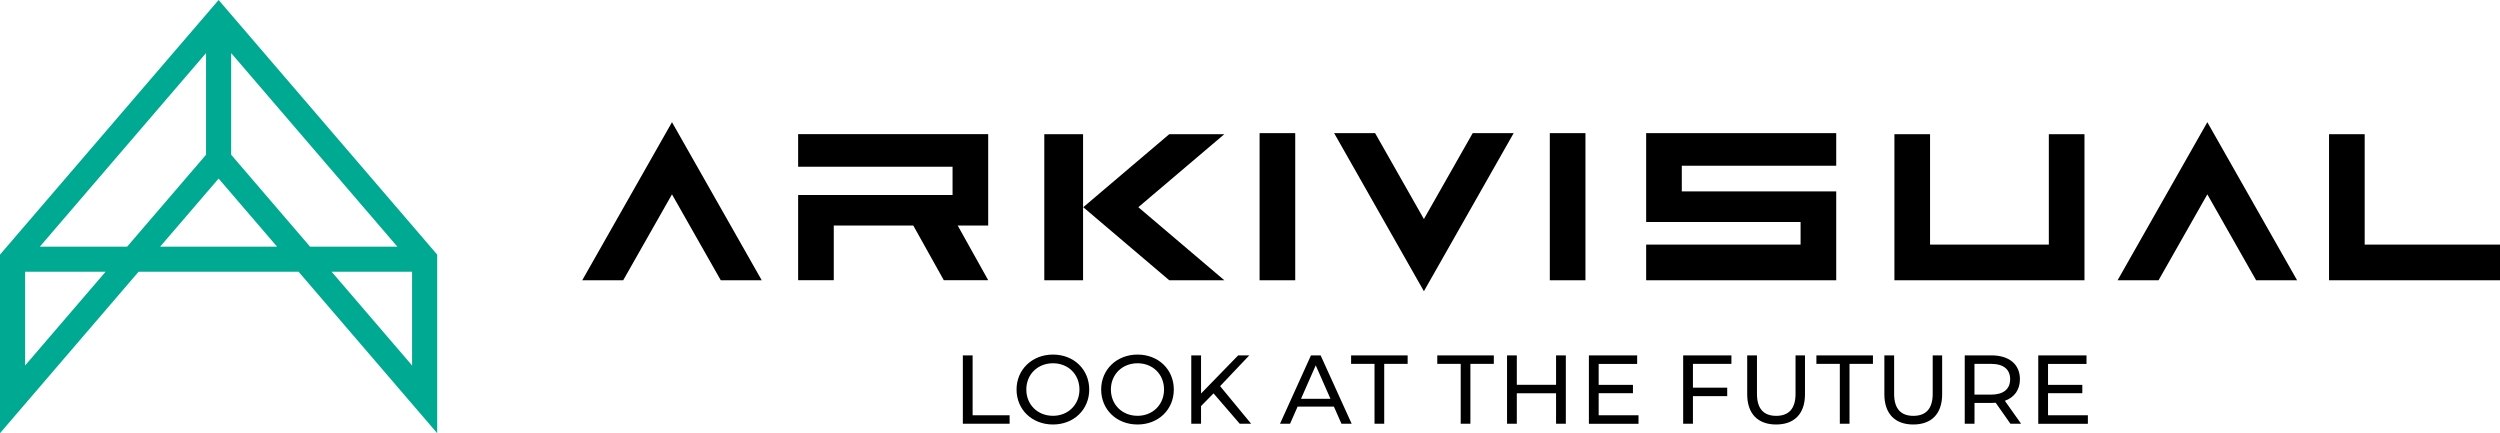<svg xmlns="http://www.w3.org/2000/svg" id="Layer_1" data-name="Layer 1" viewBox="0 0 624.27 108.17"><defs><style>      .cls-1 {        fill-rule: evenodd;      }      .cls-1, .cls-2, .cls-3 {        stroke-width: 0px;      }      .cls-3 {        fill: #00a991;      }    </style></defs><path class="cls-3" d="m39.99,61.59h29.19l-14.59-17-14.6,17Zm-13.63,6.27H6.27v23.4l20.09-23.4Zm48.2,0h-39.96L0,108.17v-44.59L54.59,0l54.58,63.58v44.59l-34.61-40.31Zm-23.11-29.22V13.25L9.95,61.59h21.8l19.7-22.95Zm6.27-25.39v25.39l19.7,22.95h21.8L57.72,13.25Zm45.18,54.61h-20.09l20.09,23.4v-23.4Z"></path><path class="cls-1" d="m314.53,33.25h8.9v36.73h-8.9v-36.73Zm72.47,0h8.9v36.73h-8.9v-36.73Zm-19.26,0l-12.18,21.45-12.18-21.45h-10.23l22.41,39.47,22.41-39.47h-10.23Zm-187.76,36.73l-12.18-21.45-12.18,21.45h-10.23l22.41-39.47,22.41,39.47h-10.23Zm383.39,0l-12.18-21.45-12.18,21.45h-10.23l22.41-39.47,22.41,39.47h-10.23Zm-292.92-36.47v36.47h-9.68v-36.47h9.68Zm13.8,18.23l21.47-18.23h-13.75l-21.47,18.23,21.47,18.24h13.75l-21.47-18.24Zm-76.05,4.58v13.65h-8.9v-21.28h38.56v-7.05h-38.56v-8.14h47.46v22.81h-7.62l7.62,13.65h-11.09l-7.62-13.65h-19.85Zm241.42-.89v5.65h-38.56v8.9h47.46v-22.18h-38.56v-6.41h38.56v-8.14h-47.46v22.18h38.56Zm32.33-21.92v27.57h29.66v-27.57h8.9v36.47h-47.46v-36.47h8.9Zm142.33,27.57v8.9h-42.7v-36.47h8.9v27.57h33.8Z"></path><path class="cls-2" d="m511.41,103.69v-5.51h8.56v-2.07h-8.56v-5.24h9.61v-2.12h-12.05v17.07h12.39v-2.12h-9.95Zm-14.22-5.15h-4.15v-7.68h4.15c3.12,0,4.76,1.39,4.76,3.83s-1.63,3.85-4.76,3.85Zm7.49,7.27l-4.05-5.73c2.39-.85,3.76-2.76,3.76-5.39,0-3.71-2.68-5.95-7.12-5.95h-6.66v17.07h2.44v-5.19h4.22c.37,0,.73-.02,1.07-.05l3.68,5.24h2.66Zm-26.93.19c4.51,0,7.22-2.61,7.22-7.56v-9.7h-2.36v9.61c0,3.78-1.76,5.49-4.83,5.49s-4.8-1.71-4.8-5.49v-9.61h-2.44v9.7c0,4.95,2.73,7.56,7.22,7.56Zm-18.32-.19h2.41v-14.95h5.85v-2.12h-14.12v2.12h5.85v14.95Zm-15.93.19c4.51,0,7.22-2.61,7.22-7.56v-9.7h-2.36v9.61c0,3.78-1.76,5.49-4.83,5.49s-4.8-1.71-4.8-5.49v-9.61h-2.44v9.7c0,4.95,2.73,7.56,7.22,7.56Zm-11.15-15.14v-2.12h-12.05v17.07h2.44v-6.9h8.56v-2.1h-8.56v-5.95h9.61Zm-33.15,12.83v-5.51h8.56v-2.07h-8.56v-5.24h9.61v-2.12h-12.05v17.07h12.39v-2.12h-9.95Zm-10.64-14.95v7.34h-9.8v-7.34h-2.44v17.07h2.44v-7.61h9.8v7.61h2.44v-17.07h-2.44Zm-23.81,17.07h2.42v-14.95h5.85v-2.12h-14.12v2.12h5.85v14.95Zm-21.51,0h2.41v-14.95h5.85v-2.12h-14.12v2.12h5.85v14.95Zm-18.37-6.22l3.68-8.36,3.68,8.36h-7.36Zm10.09,6.22h2.56l-7.75-17.07h-2.41l-7.73,17.07h2.51l1.88-4.27h9.07l1.88,4.27Zm-25.39,0h2.85l-7.75-9.39,7.29-7.68h-2.78l-9.27,9.53v-9.53h-2.44v17.07h2.44v-4.41l3.12-3.17,6.54,7.58Zm-25.51-1.98c-3.83,0-6.66-2.78-6.66-6.56s2.83-6.56,6.66-6.56,6.61,2.78,6.61,6.56-2.83,6.56-6.61,6.56Zm0,2.17c5.19,0,9.05-3.71,9.05-8.73s-3.85-8.73-9.05-8.73-9.09,3.73-9.09,8.73,3.85,8.73,9.09,8.73Zm-21.12-2.17c-3.83,0-6.66-2.78-6.66-6.56s2.83-6.56,6.66-6.56,6.61,2.78,6.61,6.56-2.83,6.56-6.61,6.56Zm0,2.17c5.19,0,9.05-3.71,9.05-8.73s-3.85-8.73-9.05-8.73-9.1,3.73-9.1,8.73,3.85,8.73,9.1,8.73Zm-22.51-.19h11.68v-2.12h-9.24v-14.95h-2.44v17.07Z"></path></svg>